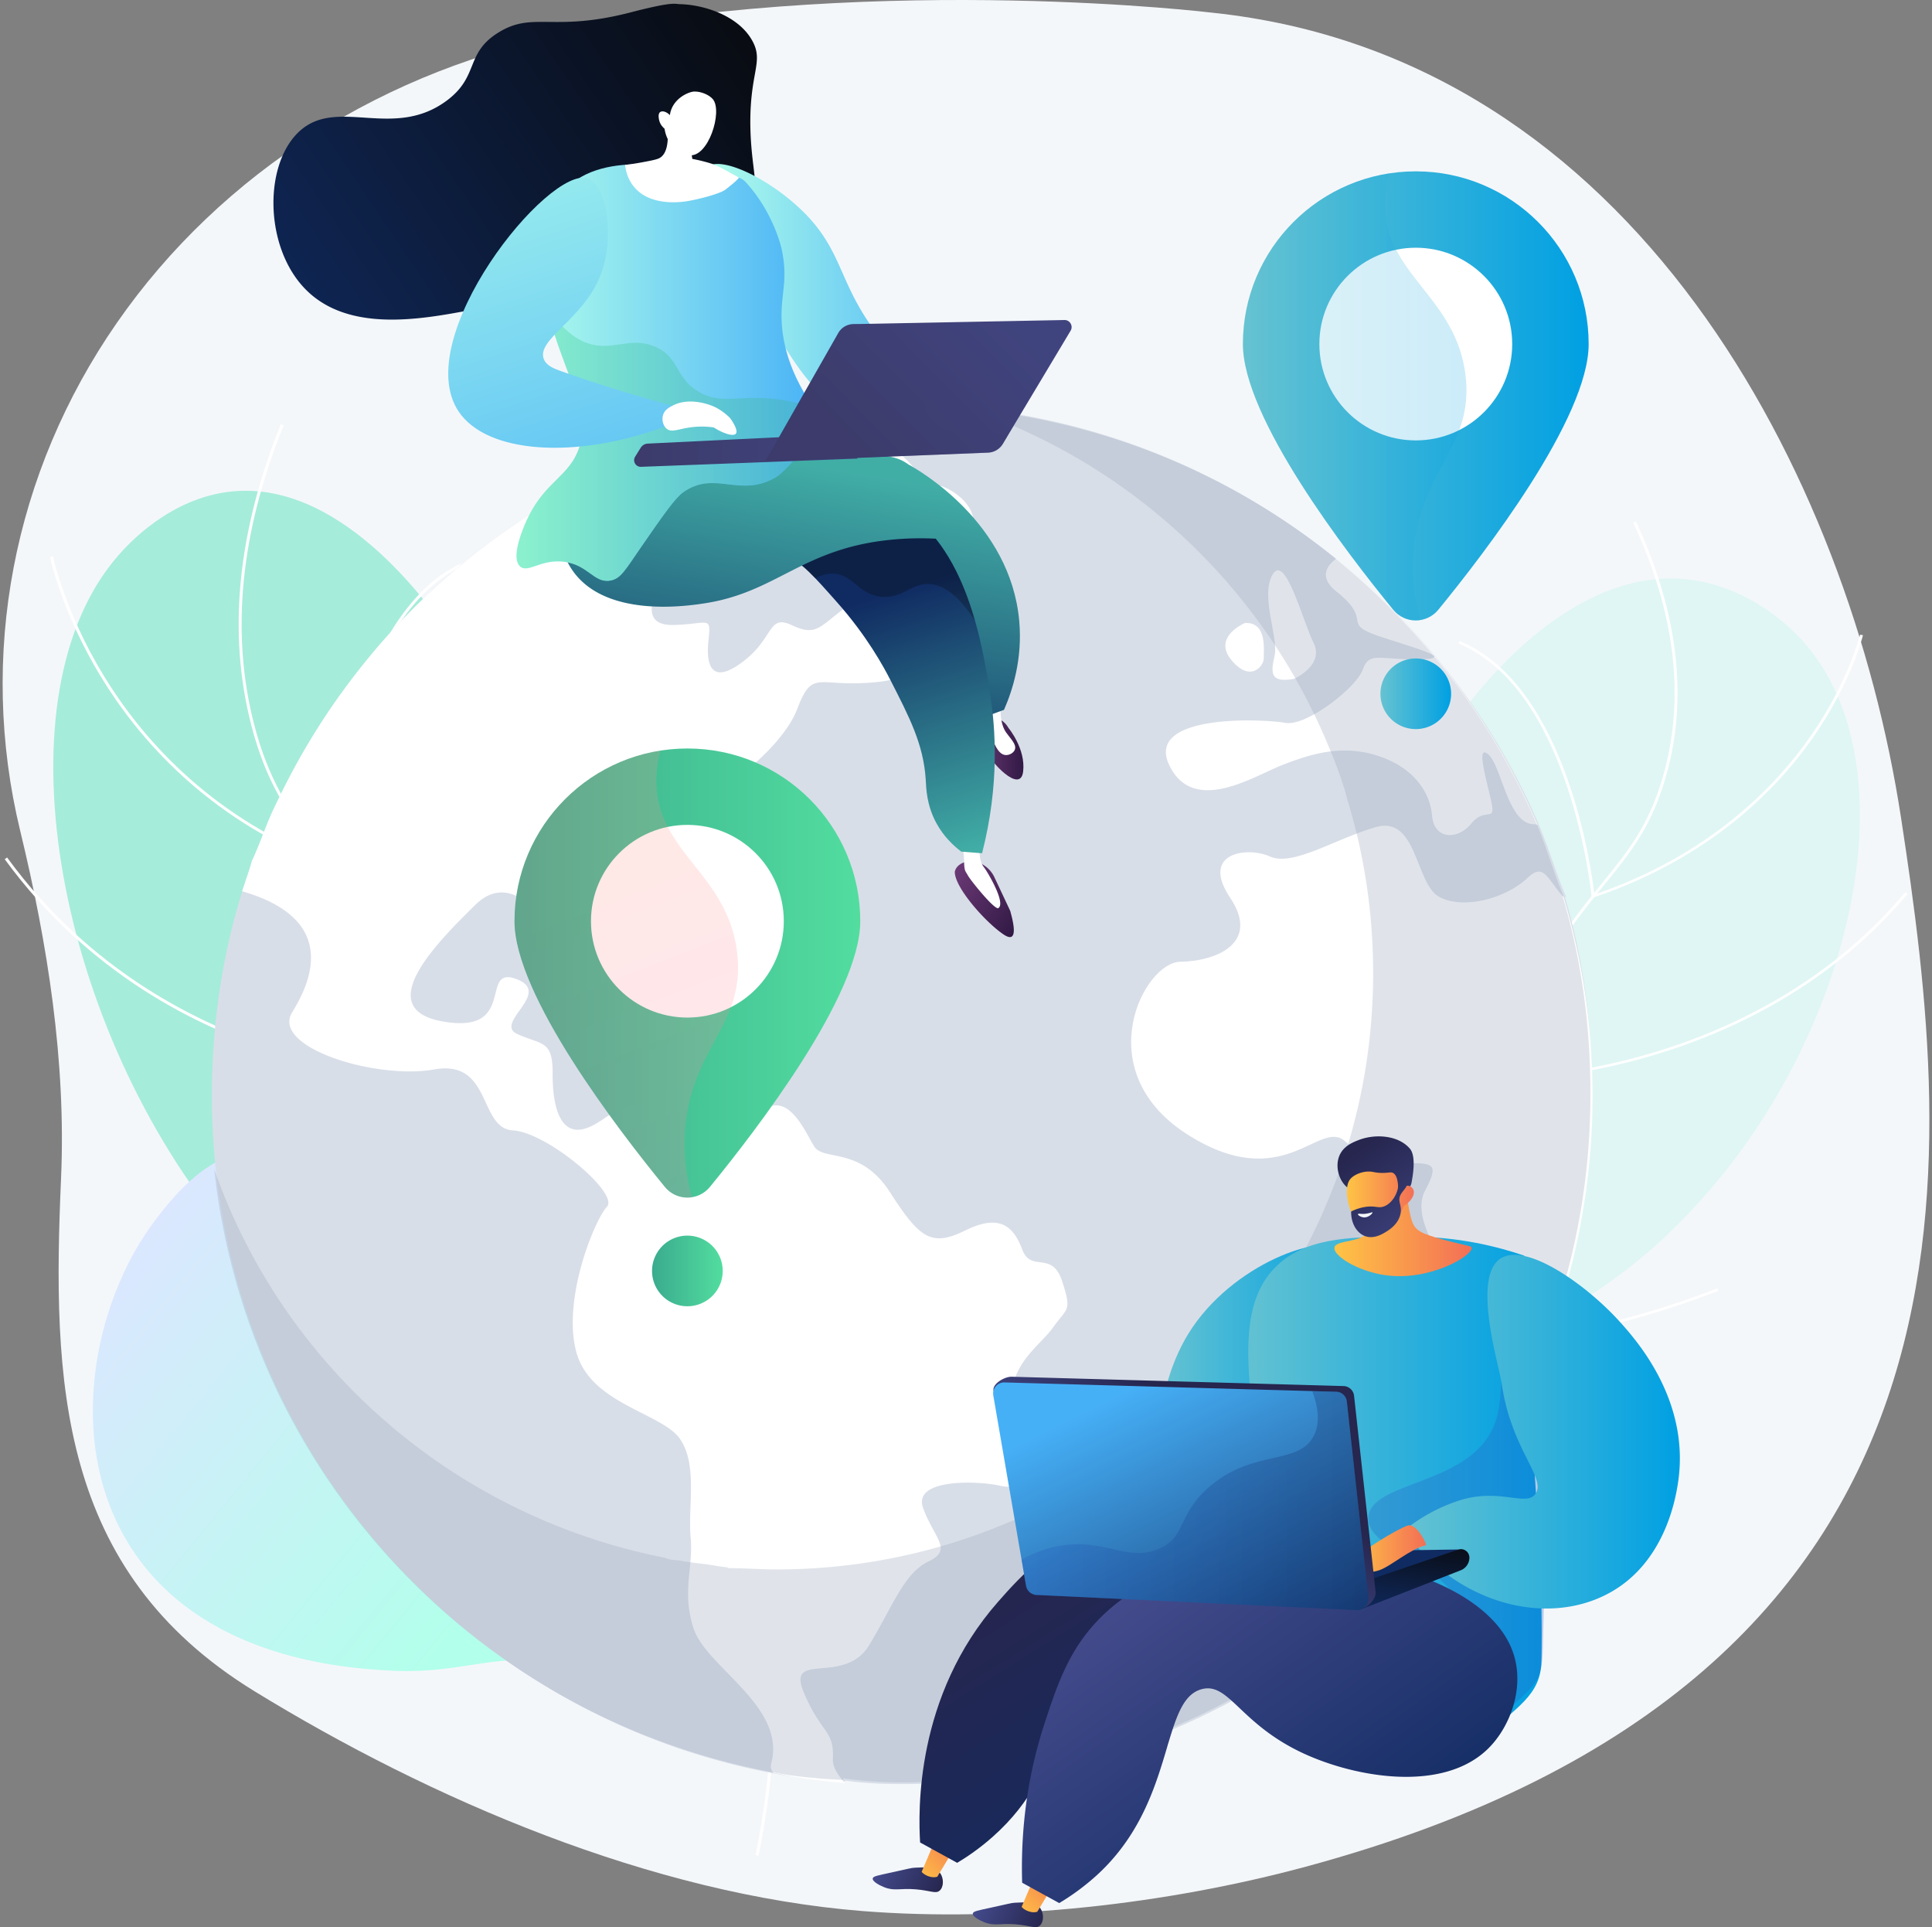 <svg width="367" height="366" fill="none" xmlns="http://www.w3.org/2000/svg"><rect width="100%" height="100%" fill="#808080" stroke="none"/><path d="M361.114 155.301c-9.924-64.86-50.587-144.557-130.949-152.9 0 0-61.014-7.42-121.143 3.828-35.695 6.667-66.988 26.522-86.798 55.05C2.414 89.81-4.193 124.594 3.83 157.757c5.22 21.545 8.735 43.83 7.77 65.969-1.678 38.522-.713 74.483 36.712 97.453 33.421 20.516 75.472 38.602 115.593 41.77 27.263 2.152 57.843-1.333 84.115-8.423 133.936-36.145 123.02-134.365 113.095-199.224Z" fill="#F4F7FA"/><path d="M146.184 336.347c7.096-11.195 16.201-29.519 13.519-50.496-4.692-36.581-40.016-40.027-56.574-84.094-13.348-35.538 2.59-52.04-16.969-80.173-3.277-4.713-20.311-30.205-41.826-28.277-12.118 1.082-20.285 10.389-21.818 12.132-23.166 26.39-12.224 87.658 19.254 126.867 18.079 22.521 27.395 21.597 62.389 53.743 20.563 18.892 34.029 37.73 42.025 50.298Z" fill="url(#a)"/><path d="m144.099 352.426-.556-.105c6.159-31.169 3-55.183-9.382-71.355-6.04-7.894-12.105-11.3-18.515-14.917-6.991-3.934-14.232-8.001-21.712-18.324-7.282-10.033-8.365-17.189-9.753-26.245-1.23-8.053-2.762-18.073-9.277-33.307-5.71-13.347-10.89-20.661-15.462-27.116-4.995-7.05-8.947-12.634-11.722-23.38-4.506-17.532-2.616-36.74 5.643-57.11l.516.211c-8.207 20.251-10.097 39.354-5.617 56.754 2.749 10.653 6.66 16.198 11.63 23.195 4.585 6.468 9.792 13.808 15.514 27.221 6.542 15.301 8.075 25.36 9.317 33.44 1.374 8.977 2.458 16.066 9.66 25.994 7.401 10.218 14.59 14.257 21.528 18.165 6.462 3.63 12.567 7.076 18.686 15.063 12.501 16.317 15.686 40.476 9.502 71.816Z" fill="#fff"/><path d="m61.913 164.12-.356-.132c-22.493-8.714-35.444-24.067-42.355-35.407-7.48-12.291-9.674-22.68-9.7-22.786l.555-.119c.026.106 2.207 10.403 9.634 22.628 6.819 11.208 19.585 26.35 41.707 35.023.436-4.422 5.075-46.311 26.007-56.225l.238.502c-21.712 10.284-25.69 55.671-25.73 56.133v.383Z" fill="#fff"/><path d="M80.77 204.648c-1.73 0-13.412-.185-28.2-4.818-14.735-4.621-35.655-14.733-51.672-36.648l.45-.33c15.924 21.796 36.725 31.842 51.367 36.436 14.656 4.594 26.232 4.806 28.016 4.806 3.172-23.327 20.748-50.734 20.92-51.011l.476.304c-.172.277-17.814 27.762-20.867 51.023l-.026.238h-.464Zm12.648 59.183c-13.03 0-32.906-2.271-55.9-12.568l.224-.515c38.562 17.281 68.27 11.868 71.494 11.208-7.493-26.165 12.171-55.446 12.37-55.737l.462.317c-.198.291-19.862 29.572-12.211 55.552l.08.291-.291.066c-.119.026-6.119 1.386-16.228 1.386Z" fill="#fff"/><path d="M219.552 317.983c-6.978-9.584-15.938-25.267-13.295-43.208 4.612-31.314 39.342-34.271 55.61-71.988 13.122-30.417-2.551-44.542 16.677-68.622 3.211-4.026 19.955-25.862 41.113-24.212 11.92.925 19.941 8.885 21.448 10.377 22.783 22.588 12.026 75.024-18.911 108.583-17.775 19.287-26.919 18.482-61.319 46.007-20.219 16.185-33.46 32.304-41.323 43.063Z" fill="url(#b)"/><path d="m221.627 331.74.541-.093c-6.065-26.68-2.96-47.222 9.211-61.07 5.947-6.759 11.894-9.677 18.198-12.766 6.872-3.366 13.995-6.852 21.342-15.683 7.15-8.595 8.233-14.72 9.581-22.47 1.216-6.891 2.722-15.472 9.119-28.502 5.603-11.432 10.704-17.69 15.197-23.208 4.916-6.046 8.801-10.812 11.511-20.014 4.427-14.996 2.563-31.446-5.564-48.872l-.515.185c8.074 17.334 9.937 33.677 5.537 48.582-2.696 9.122-6.555 13.862-11.431 19.855-4.507 5.545-9.621 11.829-15.251 23.301-6.422 13.096-7.942 21.703-9.158 28.621-1.348 7.683-2.418 13.756-9.488 22.258-7.282 8.752-14.339 12.198-21.158 15.551-6.356 3.115-12.356 6.059-18.369 12.898-12.264 13.927-15.396 34.614-9.303 61.427Z" fill="#fff"/><path d="m302.384 170.562.343-.119c22.109-7.459 34.836-20.594 41.628-30.311 7.348-10.521 9.515-19.419 9.528-19.498l-.541-.093c-.027.093-2.168 8.911-9.476 19.367-6.713 9.597-19.254 22.561-41.006 29.981-.423-3.776-4.996-39.632-25.585-48.12l-.238.436c21.343 8.792 25.268 47.644 25.294 48.04l.053.317Z" fill="#fff"/><path d="M283.856 205.256c1.705 0 13.189-.159 27.725-4.132 14.484-3.961 35.047-12.608 50.786-31.38l-.449-.278c-15.647 18.654-36.091 27.261-50.495 31.196-14.405 3.934-25.783 4.105-27.541 4.118-3.118-19.974-20.404-43.419-20.576-43.657l-.462.264c.172.238 17.51 23.763 20.523 43.671l.026.211h.238c.013-.013.093-.013.225-.013Zm-12.42 50.654c12.819 0 32.351-1.941 54.962-10.773l-.225-.435c-37.914 14.799-67.12 10.165-70.291 9.597 7.361-22.39-11.973-47.459-12.171-47.71l-.463.277c.198.251 19.532 25.307 12.013 47.552l-.08.238.278.052c.132.04 6.026 1.202 15.977 1.202Z" fill="#fff"/><path d="M145.008 330.789c-4.705-6.601-12.7-16.568-24.765-26.113-21.462-16.977-34.386-15.696-41.205-29.531-7.044-14.324 3.475-22.469-5.26-38.76-.74-1.373-10.229-18.535-24.25-18.126-9.819.277-16.585 9.004-19.756 13.096-12.317 15.882-18.105 44.516-3.516 64.582 13.837 19.023 38.972 20.792 46.98 21.294 14.035.885 18.792-3.076 32.932-1.782 17.18 1.571 30.488 9.281 38.84 15.34Z" fill="url(#c)"/><path d="M302.465 208.041c0 27.723-8.708 53.44-23.496 74.602-.053.092-.264.172-.264.264-23.18 33.941-62.918 55.922-107.479 55.922-3.648 0-7.137-.172-10.705-.66-.013 0-.026.211-.039.211-1.758-.145-3.502-.211-5.234-.423-.621-.066-1.229-.092-1.85-.184-.542-.066-1.083-.119-1.625-.198-.476-.066-.938-.132-1.401-.198a34.3 34.3 0 0 0-.317-.04 99.058 99.058 0 0 1-3.423-.607h-.013C86.027 325.165 40.25 271.95 40.25 208.054c0-13.505 1.97-26.548 5.775-38.812.595-1.928 1.335-3.829 1.837-5.703 1.48-3.142 2.471-6.218 3.832-9.241.542-1.202 1.15-2.403 1.731-3.604a129.851 129.851 0 0 1 11.128-18.641c.383-.528.78-1.056 1.163-1.597a129.403 129.403 0 0 1 4.85-6.179 127.235 127.235 0 0 1 7.942-8.7 131.586 131.586 0 0 1 24.038-19.036 132.03 132.03 0 0 1 8.313-4.726 129.67 129.67 0 0 1 21.567-8.885c12.316-3.828 25.413-5.888 38.985-5.888 31.214 0 59.891 10.891 82.409 29.083 16.559 13.386 30.039 30.707 38.509 50.549 1.89 4.436 3.172 8.99 5.154 13.65 0 .027-.224.04-.224.053 3.555 11.934 5.206 24.581 5.206 37.664Z" fill="#D8DEE8"/><path d="M199.955 252.213c-2.815 3.961-11.524 9.043-5.617 19.037 5.855 9.967-.409 11.828-4.44 10.904-4.044-.924-16.638-1.439-14.537 4.278 2.088 5.716 5.696 7.868 1.084 10.072-4.612 2.192-6.555 7.935-11.272 15.842-4.679 7.921-15.819 1.07-12.515 9.004 3.29 7.934 5.854 7.168 5.55 12.7-.079 1.518.938 3.076 2.3 4.567a117.55 117.55 0 0 1-5.273-.541c-.621-.066-1.229-.158-1.85-.237a34.996 34.996 0 0 1-1.626-.238c-.476-.066-.938-.145-1.401-.211-.105-.014-.079-.04-.185-.053-1.123-.185-1.704-.396-3.185-.607-.991-.938-.37-1.954-.224-3.05 1.467-10.218-12.634-17.228-14.999-24.383-2.326-7.142-.027-11.393-.569-17.307-.555-5.902 1.388-13.73-2.022-18.707-3.396-4.964-17.113-6.614-19.73-16.621-2.63-9.98 3.489-24.938 5.854-27.485 2.34-2.548-11.351-14.126-17.88-14.496-6.554-.396-3.925-13.571-14.999-11.564-11.1 1.94-31.03-4.238-26.906-10.892 3.396-5.478 9.105-17.571-9.515-22.957.595-1.927 1.335-3.828 1.824-5.703 1.48-3.142 2.471-6.218 3.832-9.241.542-1.202 1.15-2.403 1.731-3.604a132.318 132.318 0 0 1 11.128-18.641c.383-.528.78-1.056 1.162-1.597a139.019 139.019 0 0 1 4.85-6.179 126.984 126.984 0 0 1 7.943-8.699 131.528 131.528 0 0 1 24.038-19.037c3.687 2.588 7.903 4.172 11.537 2.218 8.92-4.99 3.039-5.756-.608-5.94a4.714 4.714 0 0 1-2.617-1.004 129.707 129.707 0 0 1 21.568-8.885c-.555 5.03-7.401 13.11-2.366 12.12 5.854-1.11 8.246-16.925 12.555-11.67 4.361 5.28-4.771 12.197 3.806 8.184 8.589-3.974 9.739-12.819 19.32-8.515 9.621 4.37 8.749 9.532 11.431 9.017 2.67-.502 11.326 5.307 6.092 10.086-5.286 4.792-10.122-1.307-18.038-3.156-7.916-1.821-7.731 4.647-11.379 6.139-3.713 1.426-21.593-7.208-25.981.594-4.44 7.736-6.33 13.136.265 12.938 6.581-.185 7.004-1.888 6.488 2.97-.528 4.858.674 8.502 6.634 3.934 5.947-4.567 4.612-9.016 9.264-6.838 4.652 2.178 5.194.211 10.149-3.38 4.943-3.591 11.445-3.96 13.15 4.093 1.704 8.053-1.203 9.861-9.899 10.257-8.695.423-9.673-2.323-12.448 4.938-2.762 7.261-14.259 16.594-24.356 20.436-10.083 3.855-14.034 9.544-13.796 17.215.237 7.696-3.555 15.802-6.079 9.465-2.538-6.363-9.66-17.07-16.93-9.914-7.28 7.168-19.954 19.842-5.946 22.165 13.982 2.363 6.687-10.72 13.744-8.106 7.057 2.627-4.467 8.397.25 10.482 4.719 2.099 6.701 1.122 6.661 7.552-.039 6.429 1.56 12.673 7.295 9.94 5.736-2.719 13.07-12.343 21.369-4.884 8.299 7.472 7.731 3.525 12.079 1.346 4.348-2.178 7.123 4.344 8.907 7.314 1.784 2.957 8.775-.066 14.444 8.766 5.669 8.832 7.889 10.403 14.338 7.221 6.463-3.168 9.092-.818 10.771 3.644 1.678 4.462 5.656.105 7.572 5.993 1.916 5.862 1.004 4.951-1.797 8.911Zm22.124-106.958c-4.573-9.809 18.104-8.714 22.109-7.961 4.03.673 13.492-6.72 14.695-10.152 1.229-3.459 3.264-1.822 10.44-1.914 7.176-.079.832-1.703-7.057-4.304-7.876-2.587-1.15-2.851-8.405-8.581-3.132-2.508-2.141-4.647-.053-6.231 16.559 13.386 29.8 30.707 38.271 50.549-.237-.066-.462-.119-.674-.119-5.021-.027-6.131-11.129-8.722-13.294-2.55-2.152.066 6.099.701 9.492.634 3.393-1.375.541-3.885 3.657-2.511 3.115-7.057 3.181-7.467-1.505-.423-4.674-3.714-9.255-10.4-11.38-6.687-2.139-12.462-.383-17.894 1.716-5.418 2.073-17.047 9.769-21.659.027Z" fill="#fff"/><path d="M279.022 282.907c.449-3.366 1.189-6.852-.211-8.119-3.423-3.168-4.176-11.815-2.987-16.198 1.189-4.396 10.414-4.145 4.15-11.433-6.278-7.313-11.934-16-9.304-20.964 2.63-4.964 1.837-5.32-3.105-5.294-4.943.027-7.11.251-12.04-4.145-4.929-4.449-11.708 10.509-30.262-1.492-18.554-12.119-7.982-32.555-1.031-32.607 6.991-.119 15.171-3.644 9.436-12.172-5.709-8.555 3.211-9.769 7.585-7.816 4.374 1.928 12.118-3.247 20.021-5.571 7.916-2.323 7.572 10.575 11.973 13.149 4.427 2.588 12.713.528 17.008-3.591 3.079-2.944 3.753.489 6.779 3.75 3.582 11.921 5.498 24.568 5.498 37.65 0 27.829-8.683 53.638-23.51 74.853ZM245.84 128.924c0-.013 5.788-2.614 3.687-6.812-2.075-4.198-5.366-17.082-7.771-13.016-2.418 4.079 1.15 11.987.37 15.406-.793 3.419-.819 5.214 3.714 4.422Zm-5.776-3.934c-.079-1.36.767-6.851-3.555-6.68.014-.013-6.264 2.601-2.59 7.05 3.674 4.436 6.238.99 6.145-.37Z" fill="#fff"/><path opacity=".3" d="M302.121 207.817c0 27.723-8.537 53.44-23.311 74.602a.527.527 0 0 0-.093.264c-23.681 33.941-63.089 55.816-107.651 55.816a80.41 80.41 0 0 1-10.876-.766c-.013 0-.026.33-.039.33-1.758-.145-3.502-.158-5.233-.383-.622-.066-1.229-.066-1.851-.158-.541-.066-1.083-.106-1.625-.185-.476-.066-.938-.119-1.401-.198a34.3 34.3 0 0 1-.317-.04 94.484 94.484 0 0 1-3.423-.607h-.013c-56.032-10.693-99.391-57.031-105.603-114.47 13.136 37.65 45.633 65.941 85.569 73.823h.013c.978.488 1.969.396 2.947.554.093.013.185.04.278.053a34 34 0 0 0 1.215.185l1.401.198c.529.079 1.057.118 1.599.184 1.493.185 3 .529 4.52.647.013 0 .026.146.026.146 3.079 0 6.158.25 9.304.25 19.241 0 37.372-4.884 53.244-13.32 15.871-8.436 29.456-20.594 39.632-35.248 0-.079.119-.172.172-.251 12.766-18.271 20.232-40.502 20.232-64.437 0-11.3-1.665-22.231-4.757-32.528 0-.013-.04-.04-.04-.053-.991-4.027-2.577-7.961-4.216-11.789A113.444 113.444 0 0 0 218.8 96.778a112.827 112.827 0 0 0-35.549-19.406c26.47 2.43 50.654 12.727 70.212 28.529 16.559 13.386 29.959 30.707 38.43 50.548 1.89 4.436 3.105 8.991 5.074 13.651 0 .026-.158.039-.145.053 3.568 11.934 5.299 24.568 5.299 37.664Z" fill="#97A6B7"/><path d="M142.469 37.371c2.048-1.333.185-5.2.066-13.505-.132-10.178 2.577-12.08.397-16.08-2.657-4.884-9.357-6.904-13.784-6.996-.978-.026-1.203-.554-9.396 1.571-14.761 3.815-18.462-.277-25.07 3.815-6.382 3.947-3.594 8.278-9.791 12.911-10.057 7.512-20.63-.607-27.819 5.677-6.792 5.94-6.95 21.083.199 29.347 8.1 9.373 22.717 6.548 32.51 4.7 2.06-.396 12.474-2.575 23.311-10.561a62.038 62.038 0 0 0 12.726-12.621c.621-.687 1.572-1.532 2.841-1.663 1.52-.159 2.736.765 3.33 1.175 3.093 2.112 8.471 3.524 10.48 2.23Z" fill="url(#d)"/><path d="M134.222 31.787c2.643-2.402 12.065 2.231 18.303 8.37 7.334 7.221 6.766 13.083 13.175 22.047 3.185 4.462 8.643 10.468 18.303 15.723a840.348 840.348 0 0 0-2.048 5.122c-4.678.277-13.85.119-22.413-5.466-5.947-3.88-9.013-9.016-14.88-19.142-5.907-10.152-13.744-23.657-10.44-26.654Z" fill="url(#e)"/><path d="m191.894 172.978-3-6.377a5.448 5.448 0 0 0-1.929-2.231l-1.48-.99s-3.555-.092-4.11 2.139c-.119 2.838 5.392 9.162 8.881 11.683.581.423 1.4.977 1.903.687.845-.489.251-3.103-.265-4.911Z" fill="url(#f)"/><path d="M186.25 159.908c-.475 2.733.119 4.159.767 4.951.449.568 4.136 6.627 2.63 7.604-.687.436-5.366-5.36-5.815-6.244-.41-.806-.674-.621-.7-2.812a11.276 11.276 0 0 0-.542-3.34c1.216-.04 2.445-.106 3.66-.159Z" fill="#fff"/><path d="M191.563 138.245s3.317 3.96 2.788 8.303c-.541 4.344-6.356-2.006-7.175-4.158-.807-2.152-1.758-5.202-1.758-5.202s4.083-2.534 6.145 1.057Z" fill="url(#g)"/><path d="M190.294 132.053s-.899 4.621.819 7.05c.859 1.214 2.009 2.244 1.679 3.234-.225.66-1.097 1.135-1.824 1.056-1.401-.145-2.181-2.297-2.722-3.802-.806-2.231-1.256-7.023-1.256-7.023l3.304-.515Z" fill="#fff"/><path d="M187.653 135.934c1.018-.369 2.048-.739 3.066-1.122 1.599-3.643 3.542-9.61 2.894-16.871-1.665-18.68-18.964-28.569-20.88-29.638-4.718 2.363-9.488 5.69-9.66 9.888-.212 5.268 6.978 8.053 13.73 15.763 4.058 4.647 8.392 11.538 10.85 21.98Z" fill="url(#h)"/><path d="M186.554 162.047c3.383-13.175 2.511-23.935 1.546-30.126-1.466-9.36-4.466-28.41-17.192-35.512-2.776-1.545-6.753-2.944-11.59-7.248-4.044-3.604-6.621-7.393-8.167-10.06-17.021-4.99-32.721-2.97-39.659 6.152-.806 1.057-2.802 3.34-3.198 6.707-.872 7.604 6.608 16.766 14.999 18.667 10.665 2.429 16.85-8.515 26.312-4.872 2.643 1.017 4.889 3.538 9.369 8.595 5.709 6.416 8.907 12.343 10.123 14.719 3.608 7.063 6.343 12.265 6.753 19.024.092 1.571.145 4.752 1.995 8.185 1.415 2.627 3.331 4.383 4.758 5.465 1.308.106 2.63.198 3.951.304Z" fill="url(#i)"/><path opacity=".3" d="M108.28 91.973c.384-3.366 2.392-5.65 3.198-6.706 6.925-9.122 22.625-11.142 39.659-6.152 1.546 2.667 4.123 6.456 8.167 10.06 4.837 4.316 8.815 5.703 11.59 7.247 7.77 4.33 11.907 13.122 14.299 21.439-3.542-5.478-6.568-6.93-8.907-6.957-3.357-.039-4.85 2.825-8.855 2.429-4.281-.422-5.259-3.947-8.722-4.356-1.044-.119-2.312.039-3.845.858-2.049-2.139-3.568-3.406-5.26-4.053-9.449-3.644-15.633 7.3-26.311 4.871-8.405-1.927-15.885-11.076-15.013-18.68Z" fill="url(#j)"/><path d="M177.726 102.31a55.4 55.4 0 0 0-8.471.198c-16.981 1.677-21.673 10.073-35.707 12.119-3.317.489-18.105 2.64-24.515-5.901-4.598-6.126-3.898-16.687 1.124-20.845 2.127-1.756 4.229-1.703 17.867-1.585 5.127.053 10.268.066 15.395.133 21.726.277 25.889-1.228 29.84 2.363 1.85 1.663 4.546 5.254 4.467 13.518Z" fill="url(#k)"/><path d="M131.86 32.658s-17.154-4.99-24.699 3.552c-1.388 1.57-2.485 3.63-3.278 7.617-4.07 20.29 11.312 32.463 5.26 43.17-2.405 4.25-6.647 5.53-9.66 13.161-.516 1.294-2.353 5.967-.661 7.446 1.493 1.293 3.938-1.439 8.299-.911 4.612.554 5.682 4.092 8.788 3.577 2.022-.33 2.894-2.059 5.868-6.363 4.308-6.23 6.475-9.333 8.021-10.429 6.106-4.304 10.81 1.307 17.775-2.957 2.524-1.545 11.854-13.545 9.105-10.245-6.528-8.145-8.048-14.864-8.207-19.525-.172-5.122 1.309-7.445 0-13.505 0 0-1.453-6.759-6.713-12.554-.78-.832-1.678-1.703-9.898-2.034Z" fill="url(#l)"/><path d="M126.358 21.556c.238 1.083 1.414 6.904-.965 8.396-.515.33-1.506.515-3.488.885a53.487 53.487 0 0 1-3.159.488c.106.977.436 2.561 1.573 4.013 3.158 4.053 9.488 2.997 10.4 2.839 3.185-.581 6.317-1.558 7.083-2.165 1.15-.911 2.062-1.598 2.591-2.297-1.229-.594-3.727-2.165-5.392-2.68a31.085 31.085 0 0 0-3.489-.858c-.172-1.122-.357-2.245-.529-3.367a6990.007 6990.007 0 0 1-4.625-5.254Z" fill="#fff"/><path d="M126.238 24.447s.436 4.264 4.573 5.017c3.713.673 6.515-8.29 4.612-10.614-.634-.78-2.194-1.505-3.555-1.466-.951.027-4.176 1.255-4.625 4.476-.648-.674-1.441-.872-1.837-.581-.502.356-.238 1.4-.172 1.637.211.818.753 1.32 1.004 1.531Z" fill="#fff"/><path opacity=".4" d="M156.661 80.276a51.614 51.614 0 0 1-2.141-2.877c-3.608-1.202-6.727-1.65-9.238-1.783-5.669-.277-8.774 1.056-12.633-1.267-4.388-2.64-3.608-6.297-7.837-8.33-4.453-2.152-7.599.277-11.88-.502-2.59-.475-5.736-2.204-8.947-7.247 2.458 12.132 9.621 20.818 5.154 28.7-2.405 4.25-6.647 5.531-9.66 13.162-.516 1.293-2.353 5.967-.661 7.445 1.493 1.294 3.938-1.439 8.299-.911 4.612.555 5.683 4.093 8.788 3.578 2.022-.33 2.894-2.059 5.868-6.363 4.308-6.231 6.475-9.334 8.021-10.43 6.106-4.303 10.81 1.308 17.775-2.956 2.497-1.519 11.827-13.519 9.092-10.219Z" fill="url(#m)"/><path d="m161.828 82.362-38.8 1.888a1.672 1.672 0 0 0-1.308.766l-1.07 1.716c-.529.858.105 1.967 1.123 1.927l41.099-1.557-1.044-4.74Z" fill="url(#n)"/><path d="m202.186 60.778-40.095.779a3.358 3.358 0 0 0-2.854 1.703l-13.889 24.396 42.341-1.69a3.44 3.44 0 0 0 2.815-1.676l12.858-21.466c.555-.91-.119-2.073-1.176-2.046Z" fill="url(#o)"/><path opacity=".3" d="M159.237 63.246a3.375 3.375 0 0 1 2.854-1.703l.872-.013c.133 1.294.529 2.482 1.322 3.433 2.471 2.983 6.581 1.148 9.634 4.29 3.357 3.459.251 7.59 3.264 10.812 3.158 3.393 8.286.634 14.167 2.799l-.846 1.412a3.44 3.44 0 0 1-2.815 1.677l-42.341 1.69 13.889-24.397Z" fill="url(#p)"/><path d="M126.187 81.068c.502-1.333 1.004-2.666 1.519-4-5.576-1.531-13.307-3.788-21.223-6.614-1.242-.448-2.709-.99-3.198-2.297-1.348-3.656 7.255-7.445 10.598-15.432 3.093-7.38 1.388-17.638-2.207-18.839-7.466-2.521-33.976 30.43-24.514 44.33 5.352 7.856 21.858 9.097 39.025 2.852Z" fill="url(#q)"/><path d="M127.696 77.069c3.502-1.862 7.704.052 7.969.171.766.357 1.889 1.017 3.026 2.165.132.172 1.652 2.284 1.097 2.957-.45.542-2.168.093-4.229-1.188a16.022 16.022 0 0 0-3.7-.092c-2.842.264-4.137 1.162-5.167.383-.754-.568-1.005-1.756-.741-2.654.291-.95 1.15-1.426 1.745-1.743Z" fill="#fff"/><path d="M222.979 278.352c-4.242-2.349-3-15.683 2.762-25.056 8.18-13.307 26.1-19.657 29.774-15.697 3.753 4.053-7.057 19.275-8.815 21.756-6.383 8.977-18.699 21.783-23.721 18.997Z" fill="url(#r)"/><path d="M178.6 355.753c.688.951.701 2.574-.079 3.287-.753.7-1.705.014-4.586-.224-3.092-.251-3.964.396-5.999-.409-.82-.33-2.247-1.056-2.154-1.651.066-.422.845-.554 3.475-1.122 3.727-.805 3.727-.871 4.507-.924 1.955-.105 3.925-.211 4.836 1.043Z" fill="url(#s)"/><path d="m177.187 350.525-2.101 4.951c.092.29 1.559 1.373 2.96.95l2.841-4.726-3.7-1.175Z" fill="url(#t)"/><path d="M197.616 362.407c.687.95.7 2.574-.079 3.287-.754.7-1.705.013-4.586-.225-3.092-.25-3.965.396-6-.409-.819-.33-2.246-1.056-2.154-1.65.066-.422.846-.554 3.476-1.122 3.727-.805 3.727-.871 4.506-.924 1.956-.119 3.912-.225 4.837 1.043Z" fill="url(#u)"/><path d="m196.189 357.179-2.115 4.951c.093.29 1.56 1.372 2.96.95l2.842-4.726-3.687-1.175Z" fill="url(#v)"/><path d="M289.543 238.471c-4.929-1.677-12.449-3.631-21.713-3.617-10.44 0-18.818 0-24.606 4.924-14.048 11.96 1.678 40.595-6.383 61.809-.886 2.324-3.449 9.69-1.216 17.638.41 1.465 1.255 2.732 2.709 4.884 8.511 12.608 32.879 16.753 43.822 5.822 5.788-5.782 10.519-7.828 10.651-14.429.555-26.034-3.489-51.988-3.264-77.031Z" fill="url(#w)"/><path opacity=".3" d="M283.991 270.26c1.996-5.439-.066-11.67 4.361-14.39 1.626-.99 3.648-1.412 5.841-1.373a5757.918 5757.918 0 0 1-1.11 58.193c-.158 6.587-.978 6.917-7.374 12.699-7.414 6.694-20.179 8.885-31.135 6.694 14.352-8.819 24.58-17.941 23.114-25.77-1.705-9.109-18.422-11.802-17.748-18.284.726-6.878 19.703-5.888 24.051-17.769Z" fill="#265EC4"/><path d="M284.983 239.052c4.823-3.248 16.439 4.95 22.888 12.171 3 3.354 13.414 15.037 10.824 30.734-.423 2.561-2.366 14.521-12.621 20.37-9.171 5.241-21.567 3.894-31.492-3.538-1.361-1.202-2.709-2.403-4.07-3.605a1138.426 1138.426 0 0 1-4.004-4.33 32.22 32.22 0 0 1 10.664-5.874c7.626-2.456 12.647 1.188 14.471-1.215 2.247-2.957-4.599-8.462-6.383-21.004-.476-3.353-5.669-20.079-.277-23.709Z" fill="url(#x)"/><path d="M275.164 323.673c2.035 10.654-3.37 5.822-14.669-1.373-11.907-7.577-38.429-19.498-51.565-9.148-9.779 7.71-5.048 22.112-20.378 35.71-2.696 2.39-5.18 4-6.727 4.924-2.352-1.294-4.691-2.574-7.043-3.868-.344-5.743-.991-27.789 14.827-45.73 3.833-4.343 11.114-12.674 22.307-15.314 30.263-7.129 61.385 24.978 63.248 34.799Z" fill="url(#y)"/><path d="M287.85 315.343c1.401 6.139-1.203 12.74-5.009 16.595-8.471 8.554-25.069 5.729-35.113 1.122-12.224-5.611-14.219-13.598-19.413-12.264-8.074 2.072-4.665 21.769-20.377 35.71a44.965 44.965 0 0 1-6.727 4.924c-2.352-1.294-4.705-2.574-7.044-3.868-.409-13.321 2.102-23.684 4.256-30.245 2.471-7.525 4.691-14.258 10.849-20.317 7.652-7.525 16.797-9.452 22.03-10.495 22.122-4.37 52.914 2.878 56.548 18.838Z" fill="url(#z)"/><path d="m218.944 295.145 58.121-.871-15.449 7.459-42.817-2.812.145-3.776Z" fill="url(#A)"/><path d="M279.127 295.818c0 1.083-.687 2.06-1.705 2.429l-18.567 7.274-.08-5.043 18.303-6.204a1.61 1.61 0 0 1 2.049 1.544Z" fill="url(#B)"/><path d="M270.828 293.481c.357-.079-1.744-4.25-3.383-3.762-1.639.475-9.687 5.135-10.413 7.05l-.727 1.914s3.502.277 5.682-.462c2.167-.713 5.934-4.093 8.841-4.74Z" fill="url(#C)"/><path d="m257.218 265.098 4.097 37.268c.145 1.281-1.665 3.208-2.96 3.142l-60.103-3.683a2.125 2.125 0 0 1-1.982-1.743l-7.546-35.987c-.225-1.307 2.128-2.667 3.462-2.627l62.984 1.769a2.073 2.073 0 0 1 2.048 1.861Z" fill="url(#D)"/><path d="m255.843 266.181 4.096 37.268c.146 1.28-.898 2.389-2.193 2.336l-60.856-2.878a2.122 2.122 0 0 1-1.982-1.742l-6.225-36.159a2.104 2.104 0 0 1 2.141-2.456l62.984 1.769a2.083 2.083 0 0 1 2.035 1.862Z" fill="url(#E)"/><path opacity=".3" d="M220.11 294.168c5.312-2.244 3.436-6.535 9.713-11.881 8.272-7.05 16.717-4 19.677-9.466.925-1.703 1.361-4.356-.238-8.634l4.56.132a2.105 2.105 0 0 1 2.035 1.875l4.096 37.268c.146 1.28-.898 2.389-2.193 2.337l-60.856-2.878a2.126 2.126 0 0 1-1.983-1.743l-.859-4.99a23.158 23.158 0 0 1 6.635-2.482c8.92-1.835 13.294 3.049 19.413.462Z" fill="url(#F)"/><path d="M266.852 220.596c-.027 3.868.396 6.931.806 9.03.462 2.402.806 3.023 1.229 3.524.647.753 1.625 1.4 7.176 2.773 3.013.752 3.409.726 3.475 1.029.331 1.466-7.902 6.43-16.4 5.228-5.206-.739-9.937-3.696-9.647-5.254.291-1.571 5.485-.726 7.031-3.564 1.083-1.967-.132-4.766-1.56-7.09 1.401-2.574 6.515-3.089 7.89-5.676Z" fill="url(#G)"/><path d="M255.937 225.52c-1.599-1.267-2.391-4-1.48-6.099.793-1.809 2.591-2.495 3.661-2.918 3.119-1.201 7.519-.924 9.713 1.664 1.295 1.531.436 5.65.317 6.376-.132.818-.647 1.228-1.03 1.927-.542.964-1.388 2.509-2.762 5.07a13.773 13.773 0 0 0-1.296-1.994c-.224-.277-1.096-1.359-2.193-2.165-2.207-1.597-3.41-.66-4.93-1.861Z" fill="url(#H)"/><path d="M266.63 229.097s-1.216 4.014-5.498 4.832c-3.832.739-6.581-7.564-4.652-9.98.648-.806 2.194-1.479 3.595-1.452.833.013 1.176.264 2.524.264 1.256 0 1.546-.212 1.982-.014.542.251 1.097 1.083 1.005 3.75.528-.911 1.321-1.413 2.008-1.294a1.5 1.5 0 0 1 .635.356c.779.845.224 2.297-1.599 3.538Z" fill="url(#I)"/><path d="M264.633 222.206c-.146.185.581.713.872 1.664.568 1.835-.74 4.567-2.617 5.254-1.11.409-1.599-.198-3.528.092a9.046 9.046 0 0 0-2.696.871c-.053 2.192 1.031 4.08 2.643 4.674 1.731.634 3.449-.475 4.176-.937.476-.304 2.022-1.294 2.498-3.063.502-1.848-.661-2.575.119-3.934.383-.687 1.017-1.109 1.427-2.337.106-.33.172-.62.198-.818-1.255-.779-2.881-1.73-3.092-1.466Z" fill="url(#J)"/><path d="M258.238 230.497s.925.211 2.313-.238c.066-.026.145-.026.171.014.066.118-.674.95-1.572.937-.635-.013-1.242-.449-1.203-.607.013-.066.146-.093.291-.106Z" fill="#F4F7FA"/><path d="M301.779 65.346c0 14.02-19.664 39.591-28.558 50.456-2.22 2.706-6.356 2.706-8.563 0-8.894-10.865-28.558-36.436-28.558-50.456 0-18.113 14.708-32.806 32.839-32.806 18.132 0 32.84 14.693 32.84 32.806Z" fill="url(#K)"/><path d="M268.941 83.643c10.116 0 18.316-8.192 18.316-18.297 0-10.106-8.2-18.298-18.316-18.298s-18.316 8.192-18.316 18.298c0 10.105 8.2 18.297 18.316 18.297Z" fill="#fff"/><path opacity=".2" d="M268.794 102.336c2.088-13.703 11.14-18.099 9.594-31.036-1.797-14.931-15.025-18.905-15.343-32.186a20.868 20.868 0 0 1 .793-6.178c-15.713 2.455-27.738 16.04-27.738 32.41 0 14.02 19.664 39.591 28.558 50.456a5.564 5.564 0 0 0 5.127 1.967c-1.599-6.007-1.639-11.129-.991-15.433Z" fill="url(#L)"/><path d="M268.938 138.469a6.709 6.709 0 0 0 6.713-6.706 6.71 6.71 0 0 0-6.713-6.707 6.71 6.71 0 0 0-6.713 6.707 6.709 6.709 0 0 0 6.713 6.706Z" fill="url(#M)"/><path d="M163.416 174.958c0 14.02-19.664 39.591-28.558 50.456-2.22 2.707-6.357 2.707-8.564 0-8.893-10.865-28.558-36.436-28.558-50.456 0-18.113 14.709-32.806 32.84-32.806 18.144 0 32.84 14.693 32.84 32.806Z" fill="url(#N)"/><path d="M130.576 193.255c10.116 0 18.316-8.192 18.316-18.297s-8.2-18.297-18.316-18.297-18.316 8.192-18.316 18.297 8.2 18.297 18.316 18.297Z" fill="#fff"/><path opacity=".2" d="M130.431 211.949c2.088-13.704 11.141-18.1 9.594-31.037-1.797-14.931-15.025-18.905-15.342-32.186a20.867 20.867 0 0 1 .792-6.178c-15.712 2.456-27.725 16.027-27.725 32.41 0 14.02 19.664 39.591 28.558 50.456a5.564 5.564 0 0 0 5.127 1.967c-1.612-6.006-1.651-11.129-1.004-15.432Z" fill="url(#O)"/><path d="M130.575 248.081a6.71 6.71 0 0 0 6.713-6.706 6.71 6.71 0 0 0-6.713-6.706 6.71 6.71 0 0 0-6.714 6.706 6.71 6.71 0 0 0 6.714 6.706Z" fill="url(#P)"/><defs><linearGradient id="a" x1="741.793" y1="1651.16" x2="926.511" y2="2052.73" gradientUnits="userSpaceOnUse"><stop offset=".004" stop-color="#A6ECDA"/><stop offset="1" stop-color="#41AEA6"/></linearGradient><linearGradient id="b" x1="652.21" y1="1025.29" x2="757.582" y2="1254.36" gradientUnits="userSpaceOnUse"><stop stop-color="#DFF6F4"/><stop offset="1" stop-color="#46B0F7"/></linearGradient><linearGradient id="c" x1="20.807" y1="241.081" x2="194.257" y2="383.095" gradientUnits="userSpaceOnUse"><stop stop-color="#DBE7FF"/><stop offset=".423" stop-color="#B2FFEB"/></linearGradient><linearGradient id="d" x1="148.473" y1="-2.034" x2="39.383" y2="72.141" gradientUnits="userSpaceOnUse"><stop stop-color="#08090B"/><stop offset="1" stop-color="#102B62"/></linearGradient><linearGradient id="e" x1="133.44" y1="57.139" x2="184.013" y2="57.139" gradientUnits="userSpaceOnUse"><stop stop-color="#B2FFEB"/><stop offset=".996" stop-color="#46B0F7"/></linearGradient><linearGradient id="f" x1="194.395" y1="174.653" x2="181.072" y2="165.727" gradientUnits="userSpaceOnUse"><stop stop-color="#311944"/><stop offset="1" stop-color="#6B3976"/></linearGradient><linearGradient id="g" x1="194.409" y1="142.181" x2="185.418" y2="142.181" gradientUnits="userSpaceOnUse"><stop stop-color="#311944"/><stop offset="1" stop-color="#6B3976"/></linearGradient><linearGradient id="h" x1="181.532" y1="92.717" x2="170.603" y2="155.962" gradientUnits="userSpaceOnUse"><stop stop-color="#41AEA6"/><stop offset="1" stop-color="#102B62"/></linearGradient><linearGradient id="i" x1="166.065" y1="167.666" x2="150.524" y2="118.431" gradientUnits="userSpaceOnUse"><stop stop-color="#41AEA6"/><stop offset="1" stop-color="#102B62"/></linearGradient><linearGradient id="j" x1="166.063" y1="167.667" x2="150.523" y2="118.432" gradientUnits="userSpaceOnUse"><stop stop-color="#102B62"/><stop offset="1" stop-color="#08090B"/></linearGradient><linearGradient id="k" x1="144.154" y1="86.334" x2="133.251" y2="149.433" gradientUnits="userSpaceOnUse"><stop stop-color="#41AEA6"/><stop offset="1" stop-color="#102B62"/></linearGradient><linearGradient id="l" x1="98.116" y1="70.767" x2="157.16" y2="70.767" gradientUnits="userSpaceOnUse"><stop stop-color="#B2FFEB"/><stop offset=".996" stop-color="#46B0F7"/></linearGradient><linearGradient id="m" x1="98.112" y1="84.303" x2="157.156" y2="84.303" gradientUnits="userSpaceOnUse"><stop stop-color="#52DD9F"/><stop offset=".996" stop-color="#41AEA6"/></linearGradient><linearGradient id="n" x1="162.863" y1="85.51" x2="120.448" y2="85.51" gradientUnits="userSpaceOnUse"><stop stop-color="#40447E"/><stop offset=".996" stop-color="#3C3B6B"/></linearGradient><linearGradient id="o" x1="189.986" y1="58.782" x2="162.206" y2="86.368" gradientUnits="userSpaceOnUse"><stop stop-color="#40447E"/><stop offset=".996" stop-color="#3C3B6B"/></linearGradient><linearGradient id="p" x1="189.986" y1="58.782" x2="162.206" y2="86.368" gradientUnits="userSpaceOnUse"><stop stop-color="#40447E"/><stop offset=".996" stop-color="#3C3B6B"/></linearGradient><linearGradient id="q" x1="84.103" y1="7.229" x2="121.496" y2="121.41" gradientUnits="userSpaceOnUse"><stop stop-color="#B2FFEB"/><stop offset=".996" stop-color="#46B0F7"/></linearGradient><linearGradient id="r" x1="220.459" y1="278.733" x2="256.301" y2="278.733" gradientUnits="userSpaceOnUse"><stop stop-color="#66C3D1"/><stop offset="1" stop-color="#00A0E3"/></linearGradient><linearGradient id="s" x1="166.749" y1="354.307" x2="178.686" y2="359.051" gradientUnits="userSpaceOnUse"><stop stop-color="#444B8C"/><stop offset=".996" stop-color="#26264F"/></linearGradient><linearGradient id="t" x1="174.161" y1="357.111" x2="182.721" y2="348.076" gradientUnits="userSpaceOnUse"><stop stop-color="#FFC444"/><stop offset=".996" stop-color="#F36F56"/></linearGradient><linearGradient id="u" x1="185.759" y1="360.958" x2="197.696" y2="365.702" gradientUnits="userSpaceOnUse"><stop stop-color="#444B8C"/><stop offset=".996" stop-color="#26264F"/></linearGradient><linearGradient id="v" x1="193.17" y1="363.762" x2="201.731" y2="354.727" gradientUnits="userSpaceOnUse"><stop stop-color="#FFC444"/><stop offset=".996" stop-color="#F36F56"/></linearGradient><linearGradient id="w" x1="234.734" y1="336.216" x2="292.859" y2="336.216" gradientUnits="userSpaceOnUse"><stop stop-color="#66C3D1"/><stop offset="1" stop-color="#00A0E3"/></linearGradient><linearGradient id="x" x1="266.508" y1="305.474" x2="319.104" y2="305.474" gradientUnits="userSpaceOnUse"><stop stop-color="#66C3D1"/><stop offset="1" stop-color="#00A0E3"/></linearGradient><linearGradient id="y" x1="236.08" y1="353.824" x2="199.209" y2="294.802" gradientUnits="userSpaceOnUse"><stop stop-color="#102B62"/><stop offset=".996" stop-color="#26264F"/></linearGradient><linearGradient id="z" x1="216.053" y1="300.89" x2="259.703" y2="361.487" gradientUnits="userSpaceOnUse"><stop stop-color="#444B8C"/><stop offset=".996" stop-color="#102B62"/></linearGradient><linearGradient id="A" x1="239.374" y1="319.146" x2="246.392" y2="299.241" gradientUnits="userSpaceOnUse"><stop stop-color="#08090B"/><stop offset="1" stop-color="#102B62"/></linearGradient><linearGradient id="B" x1="270.089" y1="290.313" x2="267.517" y2="308.107" gradientUnits="userSpaceOnUse"><stop stop-color="#08090B"/><stop offset="1" stop-color="#102B62"/></linearGradient><linearGradient id="C" x1="256.293" y1="294.211" x2="270.863" y2="294.211" gradientUnits="userSpaceOnUse"><stop stop-color="#FFC444"/><stop offset=".996" stop-color="#F36F56"/></linearGradient><linearGradient id="D" x1="219.01" y1="291.872" x2="232.699" y2="272.413" gradientUnits="userSpaceOnUse"><stop stop-color="#444B8C"/><stop offset=".996" stop-color="#26264F"/></linearGradient><linearGradient id="E" x1="245.303" y1="324.053" x2="215.354" y2="263.156" gradientUnits="userSpaceOnUse"><stop stop-color="#102B62"/><stop offset="1" stop-color="#46B0F7"/></linearGradient><linearGradient id="F" x1="259.957" y1="284.983" x2="194.055" y2="284.983" gradientUnits="userSpaceOnUse"><stop stop-color="#102B62"/><stop offset="1" stop-color="#265EC4"/></linearGradient><linearGradient id="G" x1="253.485" y1="231.486" x2="279.55" y2="231.486" gradientUnits="userSpaceOnUse"><stop stop-color="#FFC444"/><stop offset=".996" stop-color="#F36F56"/></linearGradient><linearGradient id="H" x1="274.513" y1="239.404" x2="258.792" y2="217.647" gradientUnits="userSpaceOnUse"><stop stop-color="#444B8C"/><stop offset=".996" stop-color="#26264F"/></linearGradient><linearGradient id="I" x1="255.858" y1="228.241" x2="268.577" y2="228.241" gradientUnits="userSpaceOnUse"><stop stop-color="#FFC444"/><stop offset=".996" stop-color="#F36F56"/></linearGradient><linearGradient id="J" x1="271.897" y1="241.308" x2="256.161" y2="219.53" gradientUnits="userSpaceOnUse"><stop stop-color="#444B8C"/><stop offset=".996" stop-color="#26264F"/></linearGradient><linearGradient id="K" x1="236.1" y1="117.816" x2="301.779" y2="117.816" gradientUnits="userSpaceOnUse"><stop stop-color="#66C3D1"/><stop offset="1" stop-color="#00A0E3"/></linearGradient><linearGradient id="L" x1="236.1" y1="117.815" x2="278.565" y2="117.815" gradientUnits="userSpaceOnUse"><stop stop-color="#66C3D1"/><stop offset="1" stop-color="#00A0E3"/></linearGradient><linearGradient id="M" x1="262.225" y1="138.467" x2="275.651" y2="138.467" gradientUnits="userSpaceOnUse"><stop stop-color="#66C3D1"/><stop offset="1" stop-color="#00A0E3"/></linearGradient><linearGradient id="N" x1="97.736" y1="227.428" x2="163.416" y2="227.428" gradientUnits="userSpaceOnUse"><stop stop-color="#3AAB8E"/><stop offset="1" stop-color="#52DD9F"/></linearGradient><linearGradient id="O" x1="114.501" y1="167.645" x2="147.513" y2="252.763" gradientUnits="userSpaceOnUse"><stop stop-color="#FF9085"/><stop offset="1" stop-color="#FB6FBB"/></linearGradient><linearGradient id="P" x1="123.861" y1="248.079" x2="137.288" y2="248.079" gradientUnits="userSpaceOnUse"><stop stop-color="#3AAB8E"/><stop offset="1" stop-color="#52DD9F"/></linearGradient></defs></svg>